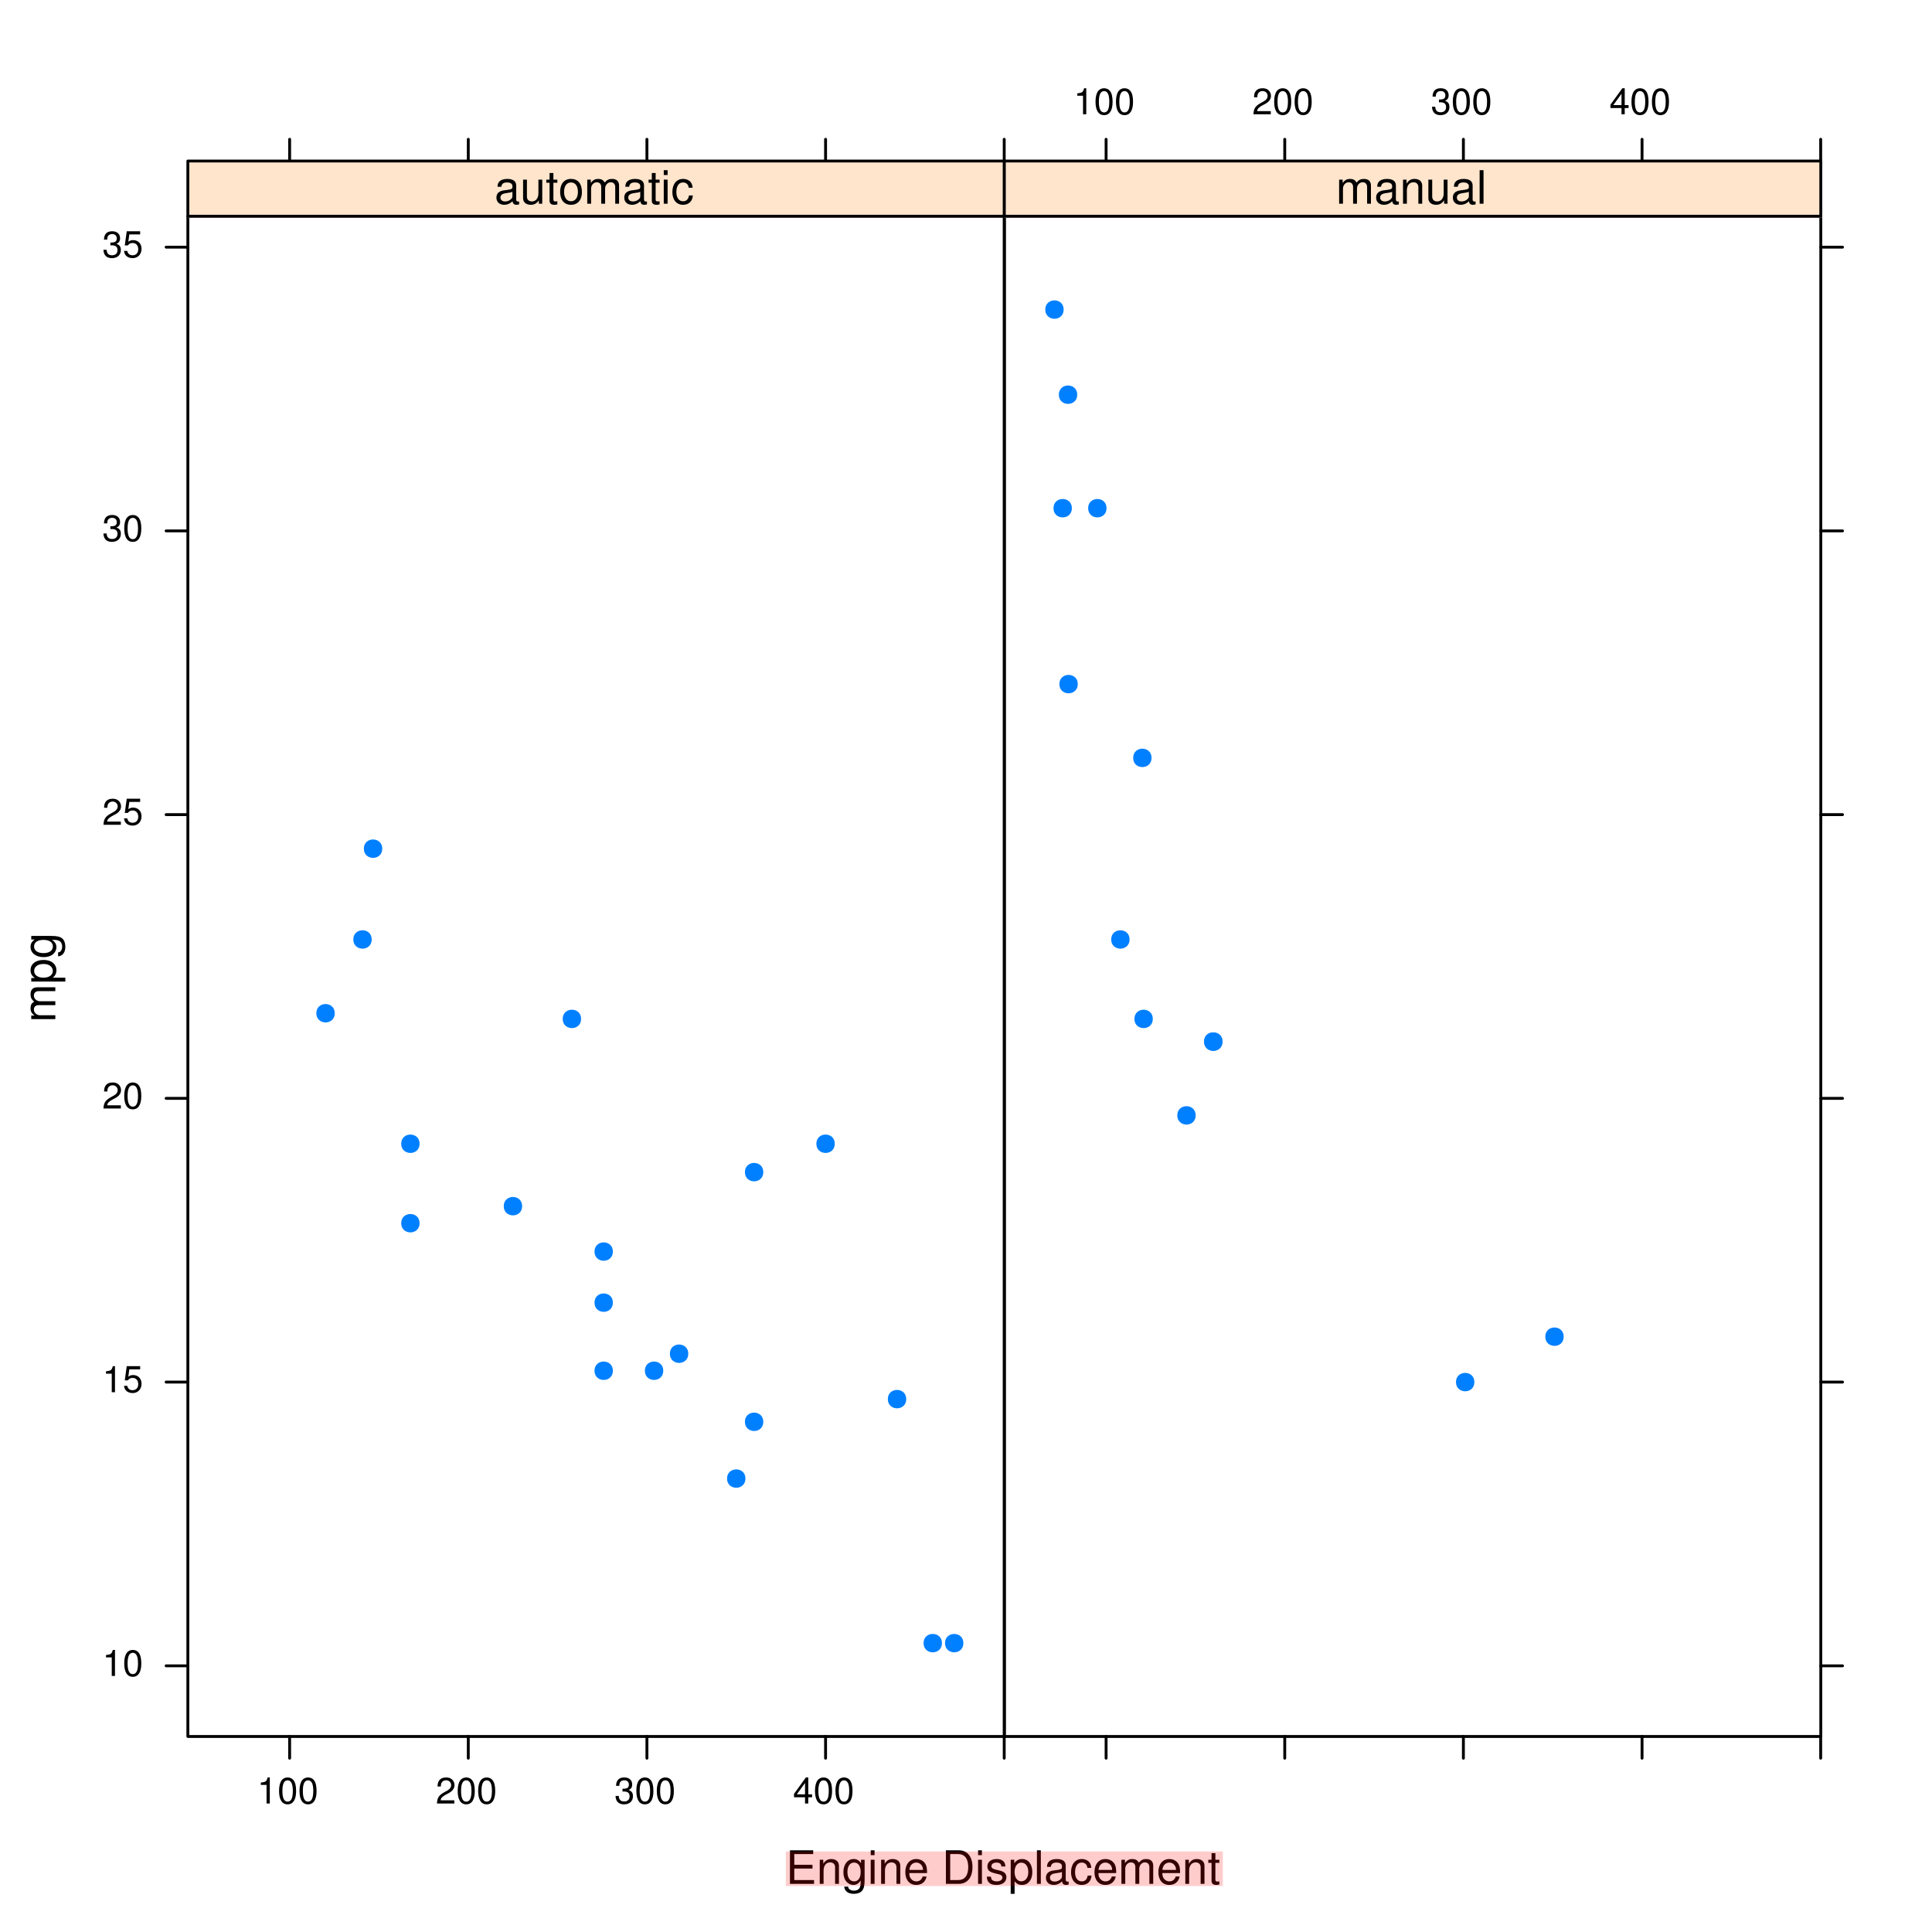 <?xml version="1.0" encoding="UTF-8"?>
<svg xmlns="http://www.w3.org/2000/svg" xmlns:xlink="http://www.w3.org/1999/xlink" width="504pt" height="504pt" viewBox="0 0 504 504" version="1.1">
<defs>
<g>
<symbol overflow="visible" id="glyph0-0">
<path style="stroke:none;" d="M 2.203 -3.984 L 6.953 -3.984 L 6.953 -4.969 L 2.203 -4.969 L 2.203 -7.766 L 7.141 -7.766 L 7.141 -8.75 L 1.078 -8.75 L 1.078 0 L 7.359 0 L 7.359 -0.984 L 2.203 -0.984 Z M 2.203 -3.984 "/>
</symbol>
<symbol overflow="visible" id="glyph0-1">
<path style="stroke:none;" d="M 0.844 -6.281 L 0.844 0 L 1.844 0 L 1.844 -3.469 C 1.844 -4.75 2.516 -5.594 3.547 -5.594 C 4.344 -5.594 4.844 -5.109 4.844 -4.359 L 4.844 0 L 5.844 0 L 5.844 -4.75 C 5.844 -5.797 5.062 -6.469 3.859 -6.469 C 2.922 -6.469 2.312 -6.109 1.766 -5.234 L 1.766 -6.281 Z M 0.844 -6.281 "/>
</symbol>
<symbol overflow="visible" id="glyph0-2">
<path style="stroke:none;" d="M 4.938 -6.281 L 4.938 -5.375 C 4.438 -6.125 3.828 -6.469 3.031 -6.469 C 1.422 -6.469 0.344 -5.078 0.344 -3.031 C 0.344 -2 0.625 -1.156 1.141 -0.562 C 1.609 -0.031 2.281 0.281 2.938 0.281 C 3.734 0.281 4.281 -0.062 4.844 -0.859 L 4.844 -0.531 C 4.844 0.328 4.734 0.844 4.484 1.188 C 4.219 1.562 3.703 1.781 3.094 1.781 C 2.641 1.781 2.234 1.656 1.953 1.438 C 1.734 1.266 1.625 1.094 1.578 0.719 L 0.547 0.719 C 0.656 1.906 1.578 2.609 3.062 2.609 C 4 2.609 4.797 2.312 5.203 1.812 C 5.688 1.234 5.875 0.438 5.875 -1.031 L 5.875 -6.281 Z M 3.125 -5.547 C 4.219 -5.547 4.844 -4.625 4.844 -3.062 C 4.844 -1.562 4.203 -0.641 3.141 -0.641 C 2.047 -0.641 1.391 -1.578 1.391 -3.094 C 1.391 -4.609 2.062 -5.547 3.125 -5.547 Z M 3.125 -5.547 "/>
</symbol>
<symbol overflow="visible" id="glyph0-3">
<path style="stroke:none;" d="M 1.797 -6.281 L 0.797 -6.281 L 0.797 0 L 1.797 0 Z M 1.797 -8.75 L 0.797 -8.75 L 0.797 -7.484 L 1.797 -7.484 Z M 1.797 -8.75 "/>
</symbol>
<symbol overflow="visible" id="glyph0-4">
<path style="stroke:none;" d="M 6.156 -2.812 C 6.156 -3.766 6.078 -4.344 5.906 -4.812 C 5.5 -5.844 4.531 -6.469 3.359 -6.469 C 1.609 -6.469 0.484 -5.125 0.484 -3.062 C 0.484 -1 1.578 0.281 3.344 0.281 C 4.781 0.281 5.766 -0.547 6.031 -1.906 L 5.016 -1.906 C 4.734 -1.078 4.172 -0.641 3.375 -0.641 C 2.734 -0.641 2.203 -0.938 1.859 -1.469 C 1.625 -1.828 1.531 -2.188 1.531 -2.812 Z M 1.547 -3.625 C 1.625 -4.781 2.344 -5.547 3.344 -5.547 C 4.328 -5.547 5.094 -4.734 5.094 -3.703 C 5.094 -3.672 5.094 -3.641 5.078 -3.625 Z M 1.547 -3.625 "/>
</symbol>
<symbol overflow="visible" id="glyph0-5">
<path style="stroke:none;" d=""/>
</symbol>
<symbol overflow="visible" id="glyph0-6">
<path style="stroke:none;" d="M 1.062 0 L 4.438 0 C 6.641 0 8 -1.656 8 -4.375 C 8 -7.094 6.656 -8.75 4.438 -8.75 L 1.062 -8.75 Z M 2.188 -0.984 L 2.188 -7.766 L 4.25 -7.766 C 5.969 -7.766 6.891 -6.594 6.891 -4.375 C 6.891 -2.156 5.969 -0.984 4.25 -0.984 Z M 2.188 -0.984 "/>
</symbol>
<symbol overflow="visible" id="glyph0-7">
<path style="stroke:none;" d="M 5.25 -4.531 C 5.25 -5.766 4.422 -6.469 2.969 -6.469 C 1.516 -6.469 0.562 -5.719 0.562 -4.547 C 0.562 -3.562 1.062 -3.094 2.562 -2.734 L 3.484 -2.516 C 4.188 -2.344 4.469 -2.094 4.469 -1.625 C 4.469 -1.047 3.875 -0.641 3 -0.641 C 2.453 -0.641 2 -0.797 1.75 -1.062 C 1.594 -1.25 1.531 -1.422 1.469 -1.875 L 0.406 -1.875 C 0.453 -0.422 1.266 0.281 2.922 0.281 C 4.5 0.281 5.516 -0.5 5.516 -1.719 C 5.516 -2.656 4.984 -3.172 3.734 -3.469 L 2.766 -3.703 C 1.953 -3.891 1.609 -4.156 1.609 -4.594 C 1.609 -5.172 2.125 -5.547 2.938 -5.547 C 3.75 -5.547 4.172 -5.203 4.203 -4.531 Z M 5.25 -4.531 "/>
</symbol>
<symbol overflow="visible" id="glyph0-8">
<path style="stroke:none;" d="M 0.641 2.609 L 1.656 2.609 L 1.656 -0.656 C 2.188 -0.016 2.766 0.281 3.594 0.281 C 5.203 0.281 6.281 -1.031 6.281 -3.031 C 6.281 -5.141 5.25 -6.469 3.578 -6.469 C 2.719 -6.469 2.047 -6.078 1.578 -5.344 L 1.578 -6.281 L 0.641 -6.281 Z M 3.406 -5.531 C 4.516 -5.531 5.234 -4.562 5.234 -3.062 C 5.234 -1.625 4.5 -0.656 3.406 -0.656 C 2.359 -0.656 1.656 -1.625 1.656 -3.094 C 1.656 -4.578 2.359 -5.531 3.406 -5.531 Z M 3.406 -5.531 "/>
</symbol>
<symbol overflow="visible" id="glyph0-9">
<path style="stroke:none;" d="M 1.828 -8.75 L 0.812 -8.75 L 0.812 0 L 1.828 0 Z M 1.828 -8.75 "/>
</symbol>
<symbol overflow="visible" id="glyph0-10">
<path style="stroke:none;" d="M 6.422 -0.594 C 6.312 -0.562 6.266 -0.562 6.203 -0.562 C 5.859 -0.562 5.656 -0.75 5.656 -1.062 L 5.656 -4.75 C 5.656 -5.875 4.844 -6.469 3.297 -6.469 C 2.391 -6.469 1.625 -6.203 1.219 -5.734 C 0.922 -5.406 0.797 -5.047 0.781 -4.422 L 1.781 -4.422 C 1.875 -5.203 2.328 -5.547 3.266 -5.547 C 4.156 -5.547 4.672 -5.203 4.672 -4.609 L 4.672 -4.344 C 4.672 -3.922 4.422 -3.75 3.625 -3.641 C 2.203 -3.469 1.984 -3.422 1.609 -3.266 C 0.875 -2.969 0.5 -2.406 0.5 -1.578 C 0.5 -0.438 1.297 0.281 2.562 0.281 C 3.359 0.281 4 0 4.703 -0.641 C 4.781 -0.016 5.094 0.281 5.734 0.281 C 5.938 0.281 6.094 0.25 6.422 0.172 Z M 4.672 -1.984 C 4.672 -1.641 4.578 -1.438 4.266 -1.156 C 3.859 -0.797 3.375 -0.594 2.781 -0.594 C 2 -0.594 1.547 -0.969 1.547 -1.609 C 1.547 -2.266 1.984 -2.609 3.062 -2.766 C 4.109 -2.906 4.328 -2.953 4.672 -3.109 Z M 4.672 -1.984 "/>
</symbol>
<symbol overflow="visible" id="glyph0-11">
<path style="stroke:none;" d="M 5.656 -4.172 C 5.609 -4.781 5.469 -5.188 5.234 -5.531 C 4.797 -6.125 4.047 -6.469 3.172 -6.469 C 1.469 -6.469 0.375 -5.125 0.375 -3.031 C 0.375 -1.016 1.453 0.281 3.156 0.281 C 4.656 0.281 5.609 -0.625 5.719 -2.156 L 4.719 -2.156 C 4.547 -1.156 4.031 -0.641 3.188 -0.641 C 2.078 -0.641 1.422 -1.547 1.422 -3.031 C 1.422 -4.609 2.062 -5.547 3.156 -5.547 C 4 -5.547 4.531 -5.047 4.641 -4.172 Z M 5.656 -4.172 "/>
</symbol>
<symbol overflow="visible" id="glyph0-12">
<path style="stroke:none;" d="M 0.844 -6.281 L 0.844 0 L 1.844 0 L 1.844 -3.953 C 1.844 -4.859 2.516 -5.594 3.328 -5.594 C 4.062 -5.594 4.484 -5.141 4.484 -4.328 L 4.484 0 L 5.5 0 L 5.5 -3.953 C 5.5 -4.859 6.156 -5.594 6.969 -5.594 C 7.703 -5.594 8.141 -5.125 8.141 -4.328 L 8.141 0 L 9.141 0 L 9.141 -4.719 C 9.141 -5.844 8.5 -6.469 7.312 -6.469 C 6.484 -6.469 5.969 -6.219 5.391 -5.516 C 5.016 -6.188 4.516 -6.469 3.703 -6.469 C 2.859 -6.469 2.297 -6.156 1.766 -5.406 L 1.766 -6.281 Z M 0.844 -6.281 "/>
</symbol>
<symbol overflow="visible" id="glyph0-13">
<path style="stroke:none;" d="M 3.047 -6.281 L 2.016 -6.281 L 2.016 -8.016 L 1.016 -8.016 L 1.016 -6.281 L 0.172 -6.281 L 0.172 -5.469 L 1.016 -5.469 L 1.016 -0.719 C 1.016 -0.078 1.453 0.281 2.234 0.281 C 2.469 0.281 2.719 0.25 3.047 0.188 L 3.047 -0.641 C 2.922 -0.609 2.766 -0.594 2.562 -0.594 C 2.141 -0.594 2.016 -0.719 2.016 -1.156 L 2.016 -5.469 L 3.047 -5.469 Z M 3.047 -6.281 "/>
</symbol>
<symbol overflow="visible" id="glyph0-14">
<path style="stroke:none;" d="M 5.781 0 L 5.781 -6.281 L 4.781 -6.281 L 4.781 -2.719 C 4.781 -1.438 4.109 -0.594 3.078 -0.594 C 2.281 -0.594 1.781 -1.078 1.781 -1.844 L 1.781 -6.281 L 0.781 -6.281 L 0.781 -1.438 C 0.781 -0.391 1.562 0.281 2.781 0.281 C 3.703 0.281 4.297 -0.047 4.891 -0.875 L 4.891 0 Z M 5.781 0 "/>
</symbol>
<symbol overflow="visible" id="glyph0-15">
<path style="stroke:none;" d="M 3.266 -6.469 C 1.5 -6.469 0.438 -5.203 0.438 -3.094 C 0.438 -0.984 1.484 0.281 3.281 0.281 C 5.047 0.281 6.125 -0.984 6.125 -3.047 C 6.125 -5.219 5.078 -6.469 3.266 -6.469 Z M 3.281 -5.547 C 4.406 -5.547 5.078 -4.625 5.078 -3.062 C 5.078 -1.578 4.375 -0.641 3.281 -0.641 C 2.156 -0.641 1.469 -1.578 1.469 -3.094 C 1.469 -4.609 2.156 -5.547 3.281 -5.547 Z M 3.281 -5.547 "/>
</symbol>
<symbol overflow="visible" id="glyph1-0">
<path style="stroke:none;" d="M -6.281 -0.844 L 0 -0.844 L 0 -1.844 L -3.953 -1.844 C -4.859 -1.844 -5.594 -2.516 -5.594 -3.328 C -5.594 -4.062 -5.141 -4.484 -4.328 -4.484 L 0 -4.484 L 0 -5.5 L -3.953 -5.5 C -4.859 -5.5 -5.594 -6.156 -5.594 -6.969 C -5.594 -7.703 -5.125 -8.141 -4.328 -8.141 L 0 -8.141 L 0 -9.141 L -4.719 -9.141 C -5.844 -9.141 -6.469 -8.5 -6.469 -7.312 C -6.469 -6.484 -6.219 -5.969 -5.516 -5.391 C -6.188 -5.016 -6.469 -4.516 -6.469 -3.703 C -6.469 -2.859 -6.156 -2.297 -5.406 -1.766 L -6.281 -1.766 Z M -6.281 -0.844 "/>
</symbol>
<symbol overflow="visible" id="glyph1-1">
<path style="stroke:none;" d="M 2.609 -0.641 L 2.609 -1.656 L -0.656 -1.656 C -0.016 -2.188 0.281 -2.766 0.281 -3.594 C 0.281 -5.203 -1.031 -6.281 -3.031 -6.281 C -5.141 -6.281 -6.469 -5.25 -6.469 -3.578 C -6.469 -2.719 -6.078 -2.047 -5.344 -1.578 L -6.281 -1.578 L -6.281 -0.641 Z M -5.531 -3.406 C -5.531 -4.516 -4.562 -5.234 -3.062 -5.234 C -1.625 -5.234 -0.656 -4.5 -0.656 -3.406 C -0.656 -2.359 -1.625 -1.656 -3.094 -1.656 C -4.578 -1.656 -5.531 -2.359 -5.531 -3.406 Z M -5.531 -3.406 "/>
</symbol>
<symbol overflow="visible" id="glyph1-2">
<path style="stroke:none;" d="M -6.281 -4.938 L -5.375 -4.938 C -6.125 -4.438 -6.469 -3.828 -6.469 -3.031 C -6.469 -1.422 -5.078 -0.344 -3.031 -0.344 C -2 -0.344 -1.156 -0.625 -0.562 -1.141 C -0.031 -1.609 0.281 -2.281 0.281 -2.938 C 0.281 -3.734 -0.062 -4.281 -0.859 -4.844 L -0.531 -4.844 C 0.328 -4.844 0.844 -4.734 1.188 -4.484 C 1.562 -4.219 1.781 -3.703 1.781 -3.094 C 1.781 -2.641 1.656 -2.234 1.438 -1.953 C 1.266 -1.734 1.094 -1.625 0.719 -1.578 L 0.719 -0.547 C 1.906 -0.656 2.609 -1.578 2.609 -3.062 C 2.609 -4 2.312 -4.797 1.812 -5.203 C 1.234 -5.688 0.438 -5.875 -1.031 -5.875 L -6.281 -5.875 Z M -5.547 -3.125 C -5.547 -4.219 -4.625 -4.844 -3.062 -4.844 C -1.562 -4.844 -0.641 -4.203 -0.641 -3.141 C -0.641 -2.047 -1.578 -1.391 -3.094 -1.391 C -4.609 -1.391 -5.547 -2.062 -5.547 -3.125 Z M -5.547 -3.125 "/>
</symbol>
<symbol overflow="visible" id="glyph2-0">
<path style="stroke:none;" d="M 2.484 -4.844 L 2.484 0 L 3.328 0 L 3.328 -6.797 L 2.766 -6.797 C 2.469 -5.75 2.281 -5.609 0.984 -5.453 L 0.984 -4.844 Z M 2.484 -4.844 "/>
</symbol>
<symbol overflow="visible" id="glyph2-1">
<path style="stroke:none;" d="M 2.641 -6.797 C 2 -6.797 1.422 -6.531 1.078 -6.047 C 0.641 -5.453 0.406 -4.547 0.406 -3.297 C 0.406 -1 1.188 0.219 2.641 0.219 C 4.078 0.219 4.859 -1 4.859 -3.234 C 4.859 -4.562 4.656 -5.438 4.203 -6.047 C 3.844 -6.531 3.281 -6.797 2.641 -6.797 Z M 2.641 -6.047 C 3.547 -6.047 4 -5.125 4 -3.312 C 4 -1.375 3.562 -0.484 2.625 -0.484 C 1.734 -0.484 1.281 -1.422 1.281 -3.281 C 1.281 -5.141 1.734 -6.047 2.641 -6.047 Z M 2.641 -6.047 "/>
</symbol>
<symbol overflow="visible" id="glyph2-2">
<path style="stroke:none;" d="M 4.562 -6.797 L 1.062 -6.797 L 0.547 -3.094 L 1.328 -3.094 C 1.719 -3.562 2.047 -3.734 2.578 -3.734 C 3.484 -3.734 4.062 -3.109 4.062 -2.094 C 4.062 -1.125 3.484 -0.531 2.578 -0.531 C 1.828 -0.531 1.375 -0.906 1.188 -1.672 L 0.328 -1.672 C 0.453 -1.109 0.547 -0.844 0.75 -0.594 C 1.125 -0.078 1.828 0.219 2.594 0.219 C 3.969 0.219 4.922 -0.781 4.922 -2.219 C 4.922 -3.562 4.031 -4.484 2.719 -4.484 C 2.25 -4.484 1.859 -4.359 1.469 -4.062 L 1.734 -5.969 L 4.562 -5.969 Z M 4.562 -6.797 "/>
</symbol>
<symbol overflow="visible" id="glyph2-3">
<path style="stroke:none;" d="M 4.859 -0.828 L 1.281 -0.828 C 1.359 -1.391 1.672 -1.75 2.5 -2.234 L 3.469 -2.75 C 4.406 -3.266 4.906 -3.969 4.906 -4.812 C 4.906 -5.375 4.672 -5.906 4.266 -6.266 C 3.859 -6.625 3.375 -6.797 2.719 -6.797 C 1.859 -6.797 1.219 -6.5 0.844 -5.922 C 0.609 -5.562 0.5 -5.125 0.484 -4.438 L 1.328 -4.438 C 1.359 -4.906 1.406 -5.188 1.531 -5.406 C 1.75 -5.812 2.188 -6.062 2.703 -6.062 C 3.469 -6.062 4.031 -5.516 4.031 -4.781 C 4.031 -4.25 3.719 -3.797 3.125 -3.438 L 2.234 -2.938 C 0.812 -2.141 0.406 -1.5 0.328 0 L 4.859 0 Z M 4.859 -0.828 "/>
</symbol>
<symbol overflow="visible" id="glyph2-4">
<path style="stroke:none;" d="M 2.125 -3.125 L 2.578 -3.125 C 3.516 -3.125 3.984 -2.703 3.984 -1.891 C 3.984 -1.031 3.469 -0.531 2.578 -0.531 C 1.656 -0.531 1.203 -0.984 1.156 -1.969 L 0.312 -1.969 C 0.344 -1.422 0.438 -1.078 0.609 -0.766 C 0.953 -0.109 1.625 0.219 2.547 0.219 C 3.953 0.219 4.859 -0.609 4.859 -1.906 C 4.859 -2.766 4.516 -3.25 3.703 -3.516 C 4.344 -3.766 4.656 -4.25 4.656 -4.938 C 4.656 -6.109 3.875 -6.797 2.578 -6.797 C 1.203 -6.797 0.484 -6.047 0.453 -4.609 L 1.297 -4.609 C 1.312 -5.016 1.344 -5.25 1.453 -5.453 C 1.641 -5.828 2.062 -6.062 2.594 -6.062 C 3.344 -6.062 3.797 -5.625 3.797 -4.906 C 3.797 -4.422 3.609 -4.141 3.25 -3.984 C 3.016 -3.891 2.719 -3.844 2.125 -3.844 Z M 2.125 -3.125 "/>
</symbol>
<symbol overflow="visible" id="glyph2-5">
<path style="stroke:none;" d="M 3.141 -1.625 L 3.141 0 L 3.984 0 L 3.984 -1.625 L 4.984 -1.625 L 4.984 -2.391 L 3.984 -2.391 L 3.984 -6.797 L 3.359 -6.797 L 0.266 -2.516 L 0.266 -1.625 Z M 3.141 -2.391 L 1 -2.391 L 3.141 -5.359 Z M 3.141 -2.391 "/>
</symbol>
</g>
<clipPath id="clip1">
  <path d="M 49.008 56.406 L 263 56.406 L 263 453.992 L 49.008 453.992 Z M 49.008 56.406 "/>
</clipPath>
<clipPath id="clip2">
  <path d="M 49.008 42.008 L 263 42.008 L 263 57.406 L 49.008 57.406 Z M 49.008 42.008 "/>
</clipPath>
<clipPath id="clip3">
  <path d="M 262 56.406 L 475.992 56.406 L 475.992 453.992 L 262 453.992 Z M 262 56.406 "/>
</clipPath>
<clipPath id="clip4">
  <path d="M 262 42.008 L 475.992 42.008 L 475.992 57.406 L 262 57.406 Z M 262 42.008 "/>
</clipPath>
</defs>
<g id="surface56">
<rect x="0" y="0" width="504" height="504" style="fill:rgb(100%,100%,100%);fill-opacity:1;stroke:none;"/>
<g style="fill:rgb(0%,0%,0%);fill-opacity:1;">
  <use xlink:href="#glyph0-0" x="205" y="491.436"/>
  <use xlink:href="#glyph0-1" x="213.004" y="491.436"/>
  <use xlink:href="#glyph0-2" x="219.676" y="491.436"/>
  <use xlink:href="#glyph0-3" x="226.348" y="491.436"/>
  <use xlink:href="#glyph0-1" x="229.012" y="491.436"/>
  <use xlink:href="#glyph0-4" x="235.684" y="491.436"/>
  <use xlink:href="#glyph0-5" x="242.355" y="491.436"/>
  <use xlink:href="#glyph0-6" x="245.691" y="491.436"/>
  <use xlink:href="#glyph0-3" x="254.355" y="491.436"/>
  <use xlink:href="#glyph0-7" x="257.02" y="491.436"/>
  <use xlink:href="#glyph0-8" x="263.02" y="491.436"/>
  <use xlink:href="#glyph0-9" x="269.691" y="491.436"/>
  <use xlink:href="#glyph0-10" x="272.355" y="491.436"/>
  <use xlink:href="#glyph0-11" x="279.027" y="491.436"/>
  <use xlink:href="#glyph0-4" x="285.027" y="491.436"/>
  <use xlink:href="#glyph0-12" x="291.699" y="491.436"/>
  <use xlink:href="#glyph0-4" x="301.695" y="491.436"/>
  <use xlink:href="#glyph0-1" x="308.367" y="491.436"/>
  <use xlink:href="#glyph0-13" x="315.039" y="491.436"/>
</g>
<path style=" stroke:none;fill-rule:nonzero;fill:rgb(100%,0%,0%);fill-opacity:0.2;" d="M 205 492 L 319 492 L 319 483 L 205 483 Z M 205 492 "/>
<g style="fill:rgb(0%,0%,0%);fill-opacity:1;">
  <use xlink:href="#glyph1-0" x="14.436" y="266.699"/>
  <use xlink:href="#glyph1-1" x="14.436" y="256.703"/>
  <use xlink:href="#glyph1-2" x="14.436" y="250.031"/>
</g>
<path style="fill:none;stroke-width:0.75;stroke-linecap:round;stroke-linejoin:round;stroke:rgb(0%,0%,0%);stroke-opacity:1;stroke-miterlimit:10;" d="M 75.555 42.008 L 75.555 36.34 "/>
<path style="fill:none;stroke-width:0.75;stroke-linecap:round;stroke-linejoin:round;stroke:rgb(0%,0%,0%);stroke-opacity:1;stroke-miterlimit:10;" d="M 122.16 42.008 L 122.16 36.34 "/>
<path style="fill:none;stroke-width:0.75;stroke-linecap:round;stroke-linejoin:round;stroke:rgb(0%,0%,0%);stroke-opacity:1;stroke-miterlimit:10;" d="M 168.762 42.008 L 168.762 36.34 "/>
<path style="fill:none;stroke-width:0.75;stroke-linecap:round;stroke-linejoin:round;stroke:rgb(0%,0%,0%);stroke-opacity:1;stroke-miterlimit:10;" d="M 215.367 42.008 L 215.367 36.34 "/>
<path style="fill:none;stroke-width:0.75;stroke-linecap:round;stroke-linejoin:round;stroke:rgb(0%,0%,0%);stroke-opacity:1;stroke-miterlimit:10;" d="M 261.969 42.008 L 261.969 36.34 "/>
<path style="fill:none;stroke-width:0.75;stroke-linecap:round;stroke-linejoin:round;stroke:rgb(0%,0%,0%);stroke-opacity:1;stroke-miterlimit:10;" d="M 49.008 434.562 L 43.34 434.562 "/>
<path style="fill:none;stroke-width:0.75;stroke-linecap:round;stroke-linejoin:round;stroke:rgb(0%,0%,0%);stroke-opacity:1;stroke-miterlimit:10;" d="M 49.008 360.543 L 43.34 360.543 "/>
<path style="fill:none;stroke-width:0.75;stroke-linecap:round;stroke-linejoin:round;stroke:rgb(0%,0%,0%);stroke-opacity:1;stroke-miterlimit:10;" d="M 49.008 286.527 L 43.34 286.527 "/>
<path style="fill:none;stroke-width:0.75;stroke-linecap:round;stroke-linejoin:round;stroke:rgb(0%,0%,0%);stroke-opacity:1;stroke-miterlimit:10;" d="M 49.008 212.512 L 43.34 212.512 "/>
<path style="fill:none;stroke-width:0.75;stroke-linecap:round;stroke-linejoin:round;stroke:rgb(0%,0%,0%);stroke-opacity:1;stroke-miterlimit:10;" d="M 49.008 138.492 L 43.34 138.492 "/>
<path style="fill:none;stroke-width:0.75;stroke-linecap:round;stroke-linejoin:round;stroke:rgb(0%,0%,0%);stroke-opacity:1;stroke-miterlimit:10;" d="M 49.008 64.477 L 43.34 64.477 "/>
<g style="fill:rgb(0%,0%,0%);fill-opacity:1;">
  <use xlink:href="#glyph2-0" x="26.668" y="437.21"/>
  <use xlink:href="#glyph2-1" x="32.002" y="437.21"/>
</g>
<g style="fill:rgb(0%,0%,0%);fill-opacity:1;">
  <use xlink:href="#glyph2-0" x="26.668" y="363.19"/>
  <use xlink:href="#glyph2-2" x="32.002" y="363.19"/>
</g>
<g style="fill:rgb(0%,0%,0%);fill-opacity:1;">
  <use xlink:href="#glyph2-3" x="26.668" y="289.175"/>
  <use xlink:href="#glyph2-1" x="32.002" y="289.175"/>
</g>
<g style="fill:rgb(0%,0%,0%);fill-opacity:1;">
  <use xlink:href="#glyph2-3" x="26.668" y="215.159"/>
  <use xlink:href="#glyph2-2" x="32.002" y="215.159"/>
</g>
<g style="fill:rgb(0%,0%,0%);fill-opacity:1;">
  <use xlink:href="#glyph2-4" x="26.668" y="141.14"/>
  <use xlink:href="#glyph2-1" x="32.002" y="141.14"/>
</g>
<g style="fill:rgb(0%,0%,0%);fill-opacity:1;">
  <use xlink:href="#glyph2-4" x="26.668" y="67.124"/>
  <use xlink:href="#glyph2-2" x="32.002" y="67.124"/>
</g>
<path style="fill:none;stroke-width:0.75;stroke-linecap:round;stroke-linejoin:round;stroke:rgb(0%,0%,0%);stroke-opacity:1;stroke-miterlimit:10;" d="M 75.555 452.992 L 75.555 458.66 "/>
<path style="fill:none;stroke-width:0.75;stroke-linecap:round;stroke-linejoin:round;stroke:rgb(0%,0%,0%);stroke-opacity:1;stroke-miterlimit:10;" d="M 122.16 452.992 L 122.16 458.66 "/>
<path style="fill:none;stroke-width:0.75;stroke-linecap:round;stroke-linejoin:round;stroke:rgb(0%,0%,0%);stroke-opacity:1;stroke-miterlimit:10;" d="M 168.762 452.992 L 168.762 458.66 "/>
<path style="fill:none;stroke-width:0.75;stroke-linecap:round;stroke-linejoin:round;stroke:rgb(0%,0%,0%);stroke-opacity:1;stroke-miterlimit:10;" d="M 215.367 452.992 L 215.367 458.66 "/>
<path style="fill:none;stroke-width:0.75;stroke-linecap:round;stroke-linejoin:round;stroke:rgb(0%,0%,0%);stroke-opacity:1;stroke-miterlimit:10;" d="M 261.969 452.992 L 261.969 458.66 "/>
<g style="fill:rgb(0%,0%,0%);fill-opacity:1;">
  <use xlink:href="#glyph2-0" x="67.055" y="470.479"/>
  <use xlink:href="#glyph2-1" x="72.389" y="470.479"/>
  <use xlink:href="#glyph2-1" x="77.723" y="470.479"/>
</g>
<g style="fill:rgb(0%,0%,0%);fill-opacity:1;">
  <use xlink:href="#glyph2-3" x="113.66" y="470.479"/>
  <use xlink:href="#glyph2-1" x="118.994" y="470.479"/>
  <use xlink:href="#glyph2-1" x="124.328" y="470.479"/>
</g>
<g style="fill:rgb(0%,0%,0%);fill-opacity:1;">
  <use xlink:href="#glyph2-4" x="160.262" y="470.479"/>
  <use xlink:href="#glyph2-1" x="165.596" y="470.479"/>
  <use xlink:href="#glyph2-1" x="170.93" y="470.479"/>
</g>
<g style="fill:rgb(0%,0%,0%);fill-opacity:1;">
  <use xlink:href="#glyph2-5" x="206.867" y="470.479"/>
  <use xlink:href="#glyph2-1" x="212.201" y="470.479"/>
  <use xlink:href="#glyph2-1" x="217.535" y="470.479"/>
</g>
<g clip-path="url(#clip1)" clip-rule="nonzero">
<path style=" stroke:none;fill-rule:nonzero;fill:rgb(0%,50.196%,100%);fill-opacity:1;" d="M 151.59 265.801 C 151.59 269.004 146.789 269.004 146.789 265.801 C 146.789 262.602 151.59 262.602 151.59 265.801 "/>
<path style=" stroke:none;fill-rule:nonzero;fill:rgb(0%,50.196%,100%);fill-opacity:1;" d="M 199.125 305.773 C 199.125 308.973 194.324 308.973 194.324 305.773 C 194.324 302.57 199.125 302.57 199.125 305.773 "/>
<path style=" stroke:none;fill-rule:nonzero;fill:rgb(0%,50.196%,100%);fill-opacity:1;" d="M 136.211 314.652 C 136.211 317.855 131.41 317.855 131.41 314.652 C 131.41 311.453 136.211 311.453 136.211 314.652 "/>
<path style=" stroke:none;fill-rule:nonzero;fill:rgb(0%,50.196%,100%);fill-opacity:1;" d="M 199.125 370.906 C 199.125 374.105 194.324 374.105 194.324 370.906 C 194.324 367.707 199.125 367.707 199.125 370.906 "/>
<path style=" stroke:none;fill-rule:nonzero;fill:rgb(0%,50.196%,100%);fill-opacity:1;" d="M 99.719 221.391 C 99.719 224.594 94.918 224.594 94.918 221.391 C 94.918 218.191 99.719 218.191 99.719 221.391 "/>
<path style=" stroke:none;fill-rule:nonzero;fill:rgb(0%,50.196%,100%);fill-opacity:1;" d="M 96.969 245.078 C 96.969 248.277 92.168 248.277 92.168 245.078 C 92.168 241.879 96.969 241.879 96.969 245.078 "/>
<path style=" stroke:none;fill-rule:nonzero;fill:rgb(0%,50.196%,100%);fill-opacity:1;" d="M 109.461 298.371 C 109.461 301.57 104.66 301.57 104.66 298.371 C 104.66 295.172 109.461 295.172 109.461 298.371 "/>
<path style=" stroke:none;fill-rule:nonzero;fill:rgb(0%,50.196%,100%);fill-opacity:1;" d="M 109.461 319.094 C 109.461 322.297 104.66 322.297 104.66 319.094 C 104.66 315.895 109.461 315.895 109.461 319.094 "/>
<path style=" stroke:none;fill-rule:nonzero;fill:rgb(0%,50.196%,100%);fill-opacity:1;" d="M 159.883 339.82 C 159.883 343.02 155.086 343.02 155.086 339.82 C 155.086 336.621 159.883 336.621 159.883 339.82 "/>
<path style=" stroke:none;fill-rule:nonzero;fill:rgb(0%,50.196%,100%);fill-opacity:1;" d="M 159.883 326.496 C 159.883 329.695 155.086 329.695 155.086 326.496 C 155.086 323.297 159.883 323.297 159.883 326.496 "/>
<path style=" stroke:none;fill-rule:nonzero;fill:rgb(0%,50.196%,100%);fill-opacity:1;" d="M 159.883 357.582 C 159.883 360.785 155.086 360.785 155.086 357.582 C 155.086 354.383 159.883 354.383 159.883 357.582 "/>
<path style=" stroke:none;fill-rule:nonzero;fill:rgb(0%,50.196%,100%);fill-opacity:1;" d="M 251.32 428.641 C 251.32 431.84 246.523 431.84 246.523 428.641 C 246.523 425.441 251.32 425.441 251.32 428.641 "/>
<path style=" stroke:none;fill-rule:nonzero;fill:rgb(0%,50.196%,100%);fill-opacity:1;" d="M 245.73 428.641 C 245.73 431.84 240.93 431.84 240.93 428.641 C 240.93 425.441 245.73 425.441 245.73 428.641 "/>
<path style=" stroke:none;fill-rule:nonzero;fill:rgb(0%,50.196%,100%);fill-opacity:1;" d="M 236.41 364.984 C 236.41 368.188 231.609 368.188 231.609 364.984 C 231.609 361.785 236.41 361.785 236.41 364.984 "/>
<path style=" stroke:none;fill-rule:nonzero;fill:rgb(0%,50.196%,100%);fill-opacity:1;" d="M 87.324 264.32 C 87.324 267.523 82.523 267.523 82.523 264.32 C 82.523 261.121 87.324 261.121 87.324 264.32 "/>
<path style=" stroke:none;fill-rule:nonzero;fill:rgb(0%,50.196%,100%);fill-opacity:1;" d="M 179.551 353.145 C 179.551 356.344 174.75 356.344 174.75 353.145 C 174.75 349.941 179.551 349.941 179.551 353.145 "/>
<path style=" stroke:none;fill-rule:nonzero;fill:rgb(0%,50.196%,100%);fill-opacity:1;" d="M 173.027 357.582 C 173.027 360.785 168.227 360.785 168.227 357.582 C 168.227 354.383 173.027 354.383 173.027 357.582 "/>
<path style=" stroke:none;fill-rule:nonzero;fill:rgb(0%,50.196%,100%);fill-opacity:1;" d="M 194.465 385.711 C 194.465 388.91 189.664 388.91 189.664 385.711 C 189.664 382.512 194.465 382.512 194.465 385.711 "/>
<path style=" stroke:none;fill-rule:nonzero;fill:rgb(0%,50.196%,100%);fill-opacity:1;" d="M 217.766 298.371 C 217.766 301.57 212.965 301.57 212.965 298.371 C 212.965 295.172 217.766 295.172 217.766 298.371 "/>
</g>
<path style="fill:none;stroke-width:0.75;stroke-linecap:round;stroke-linejoin:round;stroke:rgb(0%,0%,0%);stroke-opacity:1;stroke-miterlimit:10;" d="M 49.008 452.992 L 262 452.992 L 262 56.406 L 49.008 56.406 Z M 49.008 452.992 "/>
<g clip-path="url(#clip2)" clip-rule="nonzero">
<path style="fill-rule:nonzero;fill:rgb(100%,89.804%,80%);fill-opacity:1;stroke-width:0.75;stroke-linecap:round;stroke-linejoin:round;stroke:rgb(100%,89.804%,80%);stroke-opacity:1;stroke-miterlimit:10;" d="M 49.008 56.406 L 262 56.406 L 262 42.008 L 49.008 42.008 Z M 49.008 56.406 "/>
<g style="fill:rgb(0%,0%,0%);fill-opacity:1;">
  <use xlink:href="#glyph0-10" x="129.004" y="53.143"/>
  <use xlink:href="#glyph0-14" x="135.676" y="53.143"/>
  <use xlink:href="#glyph0-13" x="142.348" y="53.143"/>
  <use xlink:href="#glyph0-15" x="145.684" y="53.143"/>
  <use xlink:href="#glyph0-12" x="152.355" y="53.143"/>
  <use xlink:href="#glyph0-10" x="162.352" y="53.143"/>
  <use xlink:href="#glyph0-13" x="169.023" y="53.143"/>
  <use xlink:href="#glyph0-3" x="172.359" y="53.143"/>
  <use xlink:href="#glyph0-11" x="175.023" y="53.143"/>
</g>
</g>
<path style="fill:none;stroke-width:0.75;stroke-linecap:round;stroke-linejoin:round;stroke:rgb(0%,0%,0%);stroke-opacity:1;stroke-miterlimit:10;" d="M 49.008 56.406 L 262 56.406 L 262 42.008 L 49.008 42.008 Z M 49.008 56.406 "/>
<path style="fill:none;stroke-width:0.75;stroke-linecap:round;stroke-linejoin:round;stroke:rgb(0%,0%,0%);stroke-opacity:1;stroke-miterlimit:10;" d="M 288.547 42.008 L 288.547 36.34 "/>
<path style="fill:none;stroke-width:0.75;stroke-linecap:round;stroke-linejoin:round;stroke:rgb(0%,0%,0%);stroke-opacity:1;stroke-miterlimit:10;" d="M 335.152 42.008 L 335.152 36.34 "/>
<path style="fill:none;stroke-width:0.75;stroke-linecap:round;stroke-linejoin:round;stroke:rgb(0%,0%,0%);stroke-opacity:1;stroke-miterlimit:10;" d="M 381.754 42.008 L 381.754 36.34 "/>
<path style="fill:none;stroke-width:0.75;stroke-linecap:round;stroke-linejoin:round;stroke:rgb(0%,0%,0%);stroke-opacity:1;stroke-miterlimit:10;" d="M 428.359 42.008 L 428.359 36.34 "/>
<path style="fill:none;stroke-width:0.75;stroke-linecap:round;stroke-linejoin:round;stroke:rgb(0%,0%,0%);stroke-opacity:1;stroke-miterlimit:10;" d="M 474.961 42.008 L 474.961 36.34 "/>
<g style="fill:rgb(0%,0%,0%);fill-opacity:1;">
  <use xlink:href="#glyph2-0" x="280.047" y="29.815"/>
  <use xlink:href="#glyph2-1" x="285.381" y="29.815"/>
  <use xlink:href="#glyph2-1" x="290.715" y="29.815"/>
</g>
<g style="fill:rgb(0%,0%,0%);fill-opacity:1;">
  <use xlink:href="#glyph2-3" x="326.652" y="29.815"/>
  <use xlink:href="#glyph2-1" x="331.986" y="29.815"/>
  <use xlink:href="#glyph2-1" x="337.32" y="29.815"/>
</g>
<g style="fill:rgb(0%,0%,0%);fill-opacity:1;">
  <use xlink:href="#glyph2-4" x="373.254" y="29.815"/>
  <use xlink:href="#glyph2-1" x="378.588" y="29.815"/>
  <use xlink:href="#glyph2-1" x="383.922" y="29.815"/>
</g>
<g style="fill:rgb(0%,0%,0%);fill-opacity:1;">
  <use xlink:href="#glyph2-5" x="419.859" y="29.815"/>
  <use xlink:href="#glyph2-1" x="425.193" y="29.815"/>
  <use xlink:href="#glyph2-1" x="430.527" y="29.815"/>
</g>
<path style="fill:none;stroke-width:0.75;stroke-linecap:round;stroke-linejoin:round;stroke:rgb(0%,0%,0%);stroke-opacity:1;stroke-miterlimit:10;" d="M 288.547 452.992 L 288.547 458.66 "/>
<path style="fill:none;stroke-width:0.75;stroke-linecap:round;stroke-linejoin:round;stroke:rgb(0%,0%,0%);stroke-opacity:1;stroke-miterlimit:10;" d="M 335.152 452.992 L 335.152 458.66 "/>
<path style="fill:none;stroke-width:0.75;stroke-linecap:round;stroke-linejoin:round;stroke:rgb(0%,0%,0%);stroke-opacity:1;stroke-miterlimit:10;" d="M 381.754 452.992 L 381.754 458.66 "/>
<path style="fill:none;stroke-width:0.75;stroke-linecap:round;stroke-linejoin:round;stroke:rgb(0%,0%,0%);stroke-opacity:1;stroke-miterlimit:10;" d="M 428.359 452.992 L 428.359 458.66 "/>
<path style="fill:none;stroke-width:0.75;stroke-linecap:round;stroke-linejoin:round;stroke:rgb(0%,0%,0%);stroke-opacity:1;stroke-miterlimit:10;" d="M 474.961 452.992 L 474.961 458.66 "/>
<path style="fill:none;stroke-width:0.75;stroke-linecap:round;stroke-linejoin:round;stroke:rgb(0%,0%,0%);stroke-opacity:1;stroke-miterlimit:10;" d="M 474.992 434.562 L 480.66 434.562 "/>
<path style="fill:none;stroke-width:0.75;stroke-linecap:round;stroke-linejoin:round;stroke:rgb(0%,0%,0%);stroke-opacity:1;stroke-miterlimit:10;" d="M 474.992 360.543 L 480.66 360.543 "/>
<path style="fill:none;stroke-width:0.75;stroke-linecap:round;stroke-linejoin:round;stroke:rgb(0%,0%,0%);stroke-opacity:1;stroke-miterlimit:10;" d="M 474.992 286.527 L 480.66 286.527 "/>
<path style="fill:none;stroke-width:0.75;stroke-linecap:round;stroke-linejoin:round;stroke:rgb(0%,0%,0%);stroke-opacity:1;stroke-miterlimit:10;" d="M 474.992 212.512 L 480.66 212.512 "/>
<path style="fill:none;stroke-width:0.75;stroke-linecap:round;stroke-linejoin:round;stroke:rgb(0%,0%,0%);stroke-opacity:1;stroke-miterlimit:10;" d="M 474.992 138.492 L 480.66 138.492 "/>
<path style="fill:none;stroke-width:0.75;stroke-linecap:round;stroke-linejoin:round;stroke:rgb(0%,0%,0%);stroke-opacity:1;stroke-miterlimit:10;" d="M 474.992 64.477 L 480.66 64.477 "/>
<g clip-path="url(#clip3)" clip-rule="nonzero">
<path style=" stroke:none;fill-rule:nonzero;fill:rgb(0%,50.196%,100%);fill-opacity:1;" d="M 318.91 271.723 C 318.91 274.926 314.109 274.926 314.109 271.723 C 314.109 268.523 318.91 268.523 318.91 271.723 "/>
<path style=" stroke:none;fill-rule:nonzero;fill:rgb(0%,50.196%,100%);fill-opacity:1;" d="M 318.91 271.723 C 318.91 274.926 314.109 274.926 314.109 271.723 C 314.109 268.523 318.91 268.523 318.91 271.723 "/>
<path style=" stroke:none;fill-rule:nonzero;fill:rgb(0%,50.196%,100%);fill-opacity:1;" d="M 294.676 245.078 C 294.676 248.277 289.875 248.277 289.875 245.078 C 289.875 241.879 294.676 241.879 294.676 245.078 "/>
<path style=" stroke:none;fill-rule:nonzero;fill:rgb(0%,50.196%,100%);fill-opacity:1;" d="M 281.02 102.965 C 281.02 106.164 276.219 106.164 276.219 102.965 C 276.219 99.766 281.02 99.766 281.02 102.965 "/>
<path style=" stroke:none;fill-rule:nonzero;fill:rgb(0%,50.196%,100%);fill-opacity:1;" d="M 279.621 132.57 C 279.621 135.773 274.82 135.773 274.82 132.57 C 274.82 129.371 279.621 129.371 279.621 132.57 "/>
<path style=" stroke:none;fill-rule:nonzero;fill:rgb(0%,50.196%,100%);fill-opacity:1;" d="M 277.477 80.758 C 277.477 83.961 272.68 83.961 272.68 80.758 C 272.68 77.559 277.477 77.559 277.477 80.758 "/>
<path style=" stroke:none;fill-rule:nonzero;fill:rgb(0%,50.196%,100%);fill-opacity:1;" d="M 281.16 178.461 C 281.16 181.664 276.359 181.664 276.359 178.461 C 276.359 175.262 281.16 175.262 281.16 178.461 "/>
<path style=" stroke:none;fill-rule:nonzero;fill:rgb(0%,50.196%,100%);fill-opacity:1;" d="M 300.406 197.707 C 300.406 200.906 295.609 200.906 295.609 197.707 C 295.609 194.508 300.406 194.508 300.406 197.707 "/>
<path style=" stroke:none;fill-rule:nonzero;fill:rgb(0%,50.196%,100%);fill-opacity:1;" d="M 288.664 132.57 C 288.664 135.773 283.863 135.773 283.863 132.57 C 283.863 129.371 288.664 129.371 288.664 132.57 "/>
<path style=" stroke:none;fill-rule:nonzero;fill:rgb(0%,50.196%,100%);fill-opacity:1;" d="M 407.922 348.703 C 407.922 351.902 403.121 351.902 403.121 348.703 C 403.121 345.5 407.922 345.5 407.922 348.703 "/>
<path style=" stroke:none;fill-rule:nonzero;fill:rgb(0%,50.196%,100%);fill-opacity:1;" d="M 311.918 290.969 C 311.918 294.168 307.117 294.168 307.117 290.969 C 307.117 287.77 311.918 287.77 311.918 290.969 "/>
<path style=" stroke:none;fill-rule:nonzero;fill:rgb(0%,50.196%,100%);fill-opacity:1;" d="M 384.621 360.543 C 384.621 363.746 379.82 363.746 379.82 360.543 C 379.82 357.344 384.621 357.344 384.621 360.543 "/>
<path style=" stroke:none;fill-rule:nonzero;fill:rgb(0%,50.196%,100%);fill-opacity:1;" d="M 300.734 265.801 C 300.734 269.004 295.934 269.004 295.934 265.801 C 295.934 262.602 300.734 262.602 300.734 265.801 "/>
</g>
<path style="fill:none;stroke-width:0.75;stroke-linecap:round;stroke-linejoin:round;stroke:rgb(0%,0%,0%);stroke-opacity:1;stroke-miterlimit:10;" d="M 262 452.992 L 474.992 452.992 L 474.992 56.406 L 262 56.406 Z M 262 452.992 "/>
<g clip-path="url(#clip4)" clip-rule="nonzero">
<path style="fill-rule:nonzero;fill:rgb(100%,89.804%,80%);fill-opacity:1;stroke-width:0.75;stroke-linecap:round;stroke-linejoin:round;stroke:rgb(100%,89.804%,80%);stroke-opacity:1;stroke-miterlimit:10;" d="M 262 56.406 L 474.992 56.406 L 474.992 42.008 L 262 42.008 Z M 262 56.406 "/>
<g style="fill:rgb(0%,0%,0%);fill-opacity:1;">
  <use xlink:href="#glyph0-12" x="348.496" y="53.143"/>
  <use xlink:href="#glyph0-10" x="358.492" y="53.143"/>
  <use xlink:href="#glyph0-1" x="365.164" y="53.143"/>
  <use xlink:href="#glyph0-14" x="371.836" y="53.143"/>
  <use xlink:href="#glyph0-10" x="378.508" y="53.143"/>
  <use xlink:href="#glyph0-9" x="385.18" y="53.143"/>
</g>
</g>
<path style="fill:none;stroke-width:0.75;stroke-linecap:round;stroke-linejoin:round;stroke:rgb(0%,0%,0%);stroke-opacity:1;stroke-miterlimit:10;" d="M 262 56.406 L 474.992 56.406 L 474.992 42.008 L 262 42.008 Z M 262 56.406 "/>
</g>
</svg>
